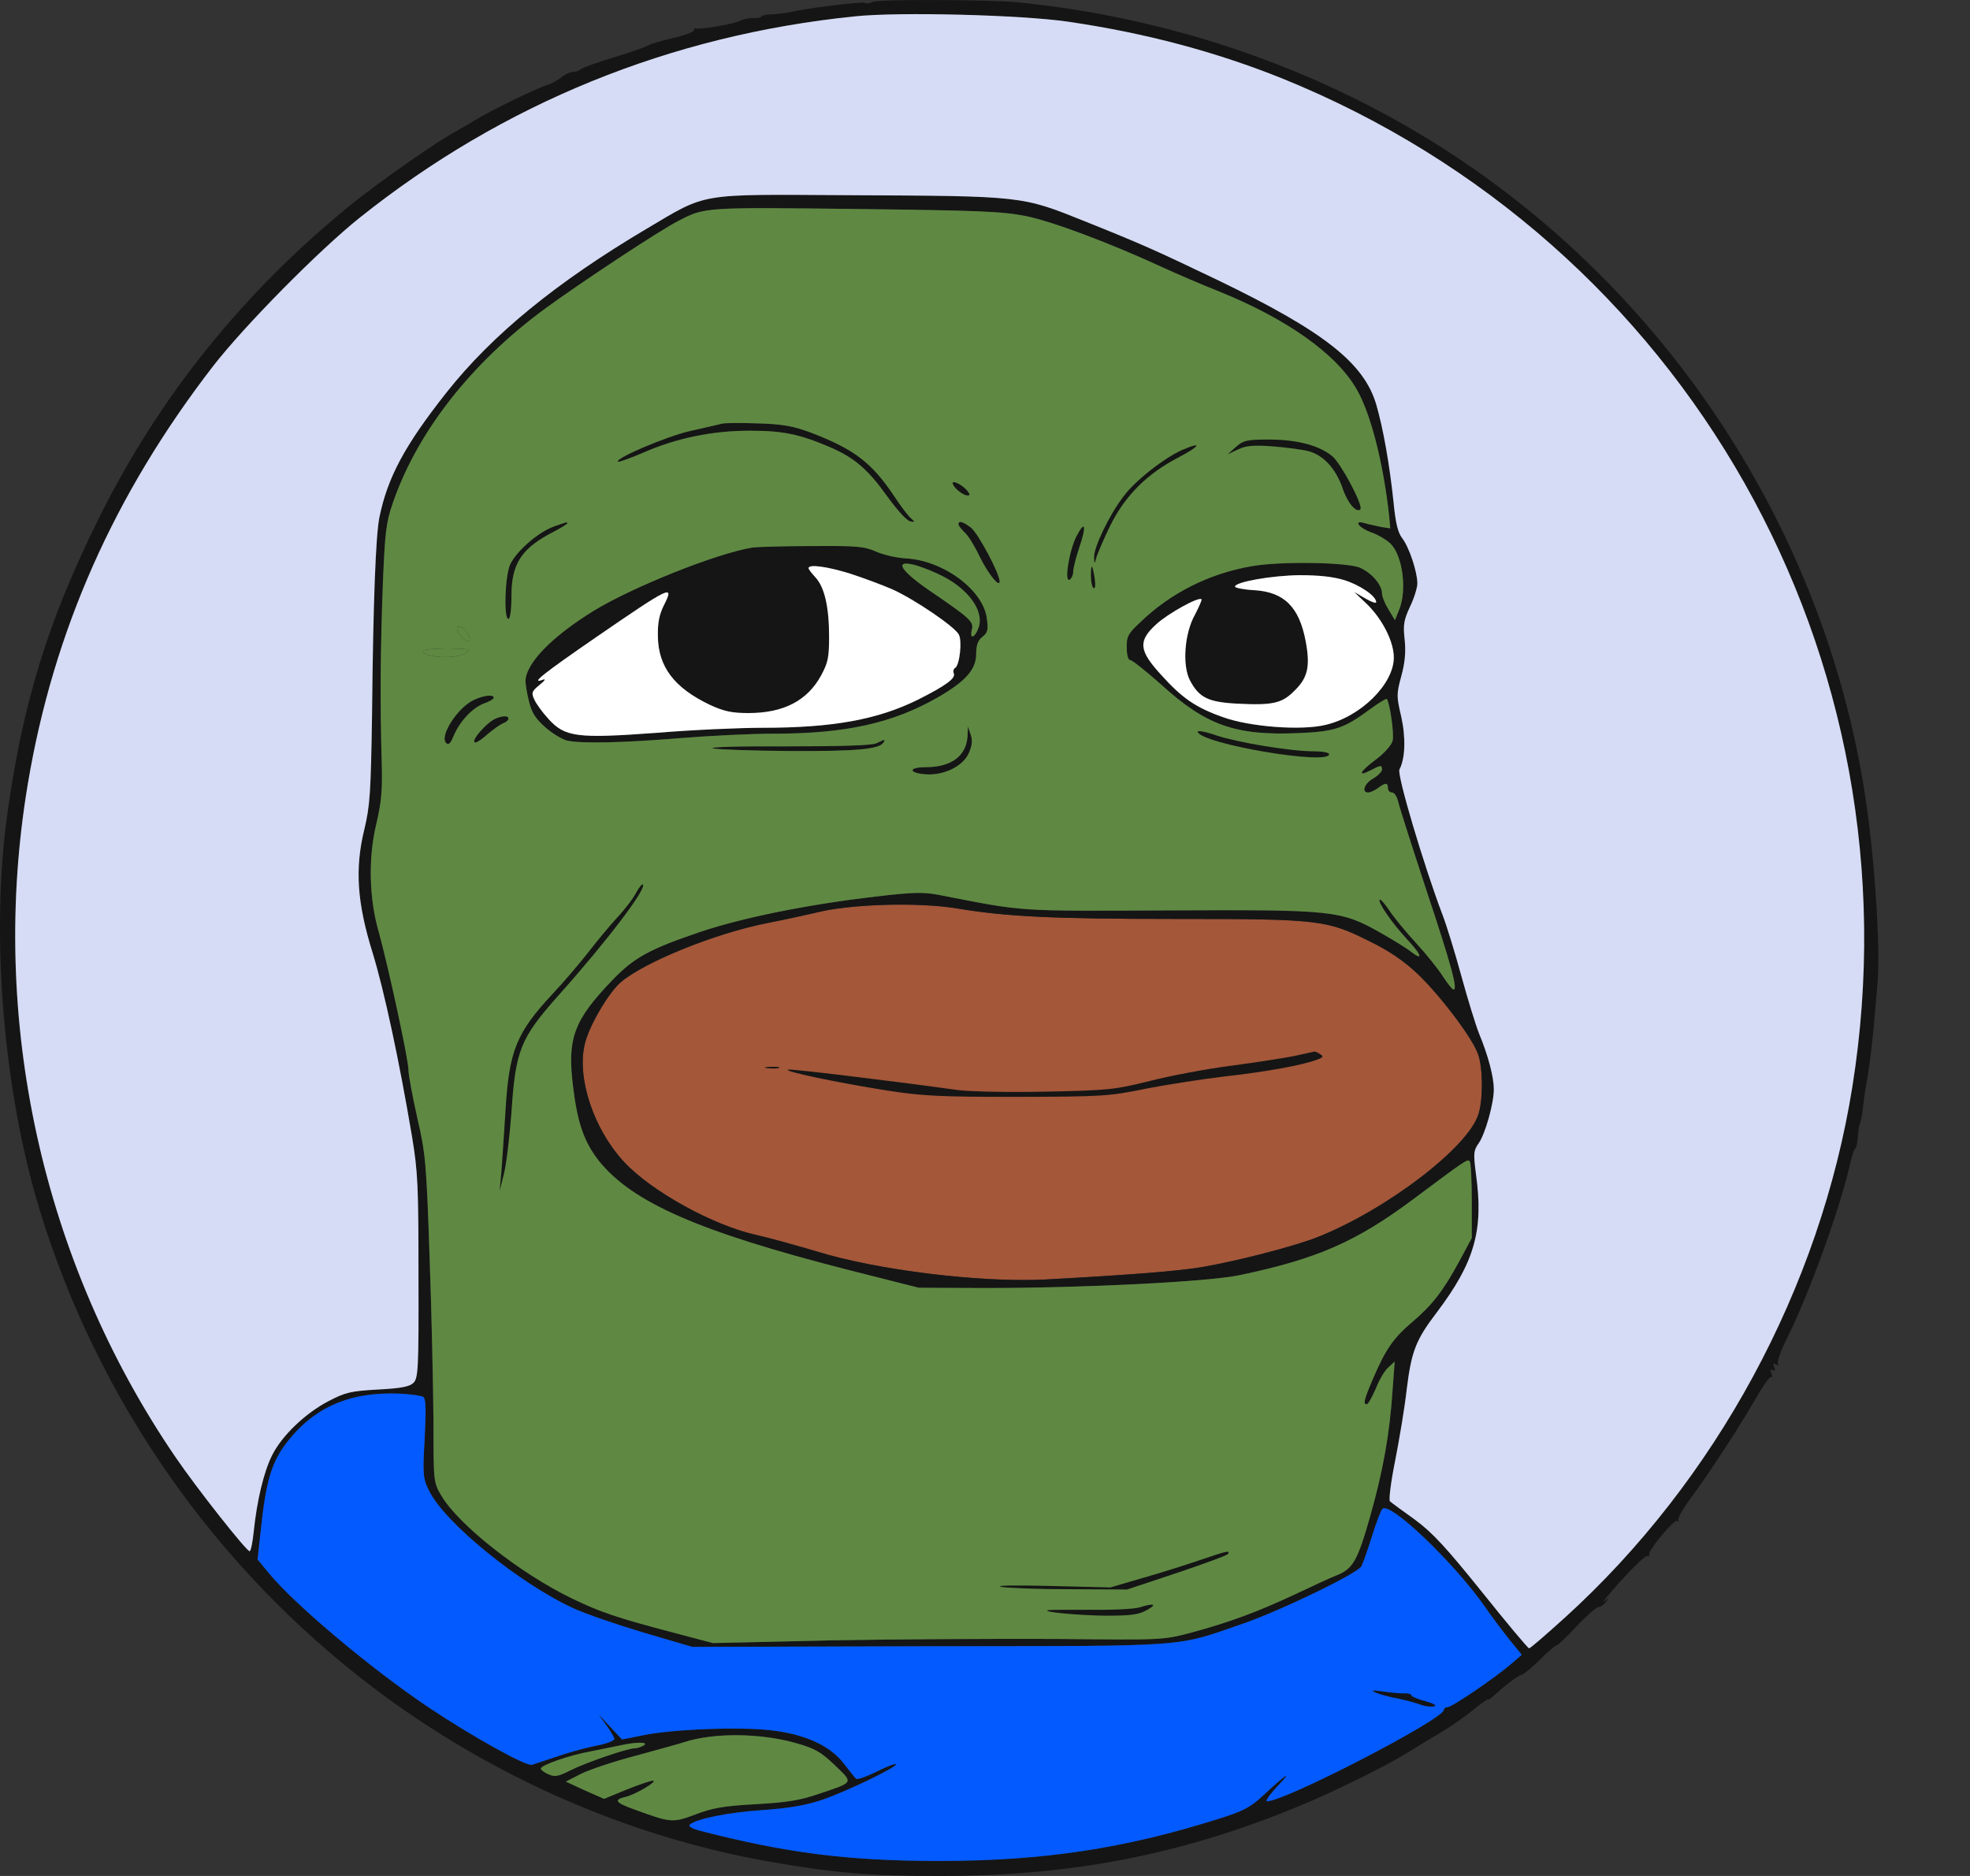 <svg width="21" height="20" viewBox="0 0 21 20" fill="none" xmlns="http://www.w3.org/2000/svg">
<rect x="0" y="0" width="21" height="20" fill="#333333" stroke="none"/>
<path d="M10.218 9.687C10.732 9.772 11.215 9.797 12.538 9.797C14.065 9.797 14.144 9.807 14.601 10.036C14.805 10.136 14.959 10.239 15.109 10.38C15.348 10.606 15.696 11.064 15.755 11.236C15.809 11.381 15.812 11.713 15.761 11.876C15.655 12.23 14.78 12.898 14.043 13.19C13.789 13.29 13.178 13.447 12.805 13.51C12.541 13.553 12.059 13.591 11.143 13.641C10.456 13.676 9.343 13.541 8.7 13.34C8.49 13.278 8.208 13.199 8.07 13.168C7.606 13.068 6.935 12.697 6.647 12.381C6.327 12.033 6.148 11.493 6.233 11.133C6.277 10.942 6.487 10.581 6.622 10.468C6.876 10.255 7.616 9.954 8.164 9.844C8.39 9.8 8.625 9.747 8.694 9.731C9.052 9.637 9.804 9.615 10.218 9.687Z" fill="#A45739"/>
<path d="M9.299 0.021C9.271 0.037 9.233 0.043 9.218 0.03C9.189 0.015 8.594 0.087 8.415 0.131C8.365 0.14 8.274 0.153 8.22 0.153C8.164 0.156 8.117 0.165 8.117 0.175C8.117 0.187 8.079 0.193 8.032 0.193C7.982 0.19 7.916 0.206 7.882 0.225C7.822 0.256 7.471 0.316 7.421 0.303C7.405 0.3 7.396 0.309 7.396 0.325C7.396 0.341 7.292 0.378 7.17 0.407C7.045 0.435 6.929 0.469 6.91 0.485C6.894 0.497 6.731 0.554 6.549 0.61C6.367 0.664 6.207 0.723 6.189 0.739C6.173 0.755 6.139 0.767 6.107 0.767C6.079 0.767 6.022 0.792 5.982 0.827C5.941 0.858 5.872 0.896 5.828 0.908C5.715 0.943 5.207 1.19 5.06 1.284C4.991 1.325 4.906 1.375 4.872 1.394C4.671 1.498 4.044 1.937 3.734 2.188C2.58 3.128 1.686 4.244 1.047 5.539C0.504 6.634 0.234 7.524 0.071 8.731C-0.098 10.004 0.04 11.638 0.419 12.886C1.037 14.921 2.294 16.72 3.997 18.006C5.242 18.943 6.703 19.583 8.195 19.846C8.891 19.969 9.274 20 10.014 20C11.419 20 12.579 19.777 13.83 19.263C14.197 19.113 14.764 18.834 14.999 18.689C15.128 18.608 15.15 18.595 15.41 18.439C15.495 18.385 15.63 18.291 15.714 18.222C15.796 18.156 15.861 18.109 15.861 18.119C15.861 18.128 15.887 18.113 15.921 18.081C16.05 17.962 16.191 17.855 16.222 17.855C16.238 17.852 16.326 17.783 16.41 17.699C16.498 17.611 16.576 17.542 16.592 17.542C16.605 17.542 16.702 17.451 16.805 17.338C16.912 17.225 17.018 17.134 17.037 17.134C17.059 17.134 17.097 17.109 17.119 17.078C17.16 17.028 17.16 17.028 17.1 17.072C17.066 17.097 17.15 16.996 17.285 16.846C17.423 16.695 17.545 16.579 17.561 16.589C17.577 16.598 17.583 16.592 17.58 16.576C17.564 16.532 17.846 16.194 17.878 16.215C17.896 16.225 17.9 16.222 17.89 16.206C17.881 16.187 17.944 16.078 18.034 15.958C18.248 15.664 18.558 15.187 18.724 14.896C18.799 14.764 18.872 14.667 18.884 14.679C18.897 14.692 18.897 14.676 18.884 14.645C18.868 14.604 18.872 14.591 18.897 14.607C18.922 14.623 18.928 14.61 18.912 14.576C18.897 14.535 18.903 14.529 18.934 14.547C18.959 14.563 18.969 14.56 18.953 14.538C18.941 14.519 18.981 14.406 19.041 14.284C19.276 13.82 19.615 12.886 19.718 12.422C19.74 12.324 19.768 12.243 19.778 12.243C19.787 12.243 19.8 12.193 19.803 12.13C19.806 12.067 19.819 11.992 19.831 11.964C19.84 11.936 19.856 11.864 19.859 11.804C19.866 11.744 19.878 11.65 19.887 11.597C19.938 11.331 19.972 11.014 20.016 10.456C20.041 10.136 19.997 9.361 19.919 8.747C19.561 5.89 17.934 3.272 15.523 1.673C14.153 0.764 12.535 0.193 10.845 0.024C10.544 -0.004 9.349 -0.01 9.299 0.021ZM11.384 0.231C12.218 0.353 12.964 0.554 13.667 0.836C17.972 2.579 20.477 7.01 19.746 11.585C19.405 13.729 18.291 15.786 16.68 17.247C16.482 17.426 16.313 17.573 16.3 17.573C16.288 17.573 16.062 17.303 15.799 16.974C15.41 16.491 15.272 16.341 15.081 16.2C14.949 16.106 14.83 16.018 14.817 16.005C14.802 15.993 14.827 15.799 14.871 15.579C14.915 15.356 14.974 15.008 14.996 14.808C15.046 14.406 15.093 14.284 15.316 13.992C15.72 13.456 15.818 13.115 15.733 12.512C15.705 12.293 15.708 12.265 15.764 12.187C15.833 12.086 15.924 11.766 15.924 11.613C15.924 11.484 15.865 11.255 15.768 11.02C15.73 10.926 15.645 10.65 15.579 10.409C15.514 10.167 15.423 9.869 15.376 9.75C15.181 9.236 14.89 8.258 14.918 8.204C14.98 8.085 14.987 7.866 14.937 7.64C14.886 7.424 14.886 7.399 14.937 7.21C14.977 7.066 14.987 6.953 14.974 6.822C14.955 6.662 14.965 6.608 15.031 6.467C15.075 6.376 15.109 6.264 15.109 6.22C15.109 6.097 15.021 5.834 14.949 5.74C14.902 5.68 14.877 5.58 14.855 5.354C14.814 4.959 14.745 4.567 14.67 4.31C14.538 3.868 14.112 3.533 12.989 2.99C12.315 2.667 12.177 2.605 11.566 2.36C10.886 2.087 10.911 2.09 9.042 2.081C7.427 2.071 7.549 2.05 6.894 2.438C5.932 3.009 5.248 3.567 4.759 4.185C4.314 4.749 4.132 5.088 4.044 5.517C4.006 5.712 3.978 6.392 3.966 7.618C3.953 8.452 3.944 8.59 3.884 8.841C3.781 9.261 3.806 9.625 3.972 10.158C4.097 10.565 4.257 11.315 4.392 12.117C4.455 12.497 4.461 12.647 4.461 13.613C4.464 14.588 4.458 14.692 4.408 14.742C4.367 14.783 4.279 14.801 4.028 14.814C3.74 14.83 3.68 14.845 3.505 14.936C3.257 15.065 3.006 15.303 2.9 15.516C2.812 15.692 2.74 15.993 2.705 16.325C2.693 16.444 2.674 16.538 2.661 16.538C2.627 16.538 2.097 15.867 1.871 15.535C0.448 13.45 -0.123 10.857 0.297 8.355C0.57 6.728 1.216 5.27 2.272 3.903C2.608 3.47 3.404 2.664 3.837 2.319C5.361 1.103 7.148 0.375 9.108 0.175C9.578 0.124 10.892 0.159 11.384 0.231ZM10.939 2.304C11.224 2.363 11.836 2.592 12.397 2.852C12.535 2.915 12.801 3.031 12.993 3.106C13.714 3.398 14.241 3.768 14.46 4.147C14.611 4.404 14.745 4.928 14.808 5.499L14.821 5.633L14.723 5.618C14.667 5.605 14.588 5.589 14.548 5.577C14.416 5.539 14.488 5.633 14.629 5.68C14.698 5.705 14.786 5.759 14.827 5.8C14.955 5.934 14.999 6.298 14.915 6.502L14.871 6.612L14.802 6.499C14.764 6.439 14.733 6.361 14.733 6.326C14.733 6.239 14.629 6.113 14.501 6.054C14.372 5.994 13.642 5.981 13.334 6.038C12.889 6.116 12.475 6.323 12.152 6.637C12.024 6.756 12.008 6.787 12.011 6.906C12.011 6.985 12.027 7.038 12.049 7.038C12.071 7.038 12.218 7.157 12.381 7.301C12.858 7.734 13.171 7.844 13.836 7.816C14.228 7.8 14.325 7.765 14.592 7.571C14.689 7.499 14.774 7.446 14.783 7.452C14.814 7.486 14.864 7.825 14.846 7.897C14.833 7.944 14.758 8.029 14.67 8.095C14.498 8.223 14.463 8.289 14.607 8.214C14.717 8.157 14.733 8.154 14.733 8.204C14.733 8.226 14.689 8.27 14.639 8.299C14.545 8.352 14.51 8.449 14.585 8.449C14.607 8.449 14.654 8.427 14.689 8.402C14.767 8.342 14.796 8.342 14.796 8.402C14.796 8.427 14.814 8.449 14.839 8.449C14.864 8.449 14.893 8.493 14.905 8.549C14.918 8.606 15.053 9.026 15.203 9.484C15.476 10.305 15.542 10.55 15.495 10.55C15.482 10.55 15.429 10.484 15.379 10.405C15.329 10.327 15.2 10.167 15.09 10.048C14.98 9.929 14.855 9.775 14.808 9.703C14.761 9.634 14.717 9.584 14.708 9.59C14.683 9.615 14.836 9.838 14.996 10.011C15.153 10.177 15.178 10.252 15.043 10.148C15.002 10.114 14.855 10.023 14.717 9.945C14.294 9.706 14.225 9.697 12.453 9.706C10.81 9.713 10.939 9.722 10.005 9.54C9.841 9.509 9.729 9.512 9.33 9.559C8.603 9.644 7.926 9.782 7.474 9.932C6.919 10.12 6.759 10.208 6.524 10.453C6.113 10.882 6.044 11.073 6.11 11.594C6.157 11.979 6.229 12.177 6.383 12.375C6.741 12.82 7.446 13.13 9.039 13.538L9.794 13.729L10.484 13.732C11.56 13.732 12.877 13.666 13.218 13.594C14.046 13.419 14.457 13.24 15.078 12.776C15.639 12.356 15.642 12.356 15.667 12.381C15.68 12.393 15.689 12.585 15.689 12.801V13.199L15.554 13.45C15.382 13.767 15.266 13.914 15.056 14.093C14.855 14.262 14.77 14.387 14.642 14.685C14.538 14.927 14.529 14.971 14.57 14.971C14.585 14.971 14.626 14.896 14.667 14.801C14.705 14.707 14.764 14.607 14.802 14.576L14.868 14.516L14.846 14.814C14.814 15.287 14.745 15.673 14.607 16.162C14.473 16.639 14.422 16.724 14.253 16.792C14.197 16.814 13.999 16.905 13.808 16.996C13.406 17.184 13.112 17.294 12.695 17.407C12.397 17.485 12.391 17.485 11.252 17.473C10.622 17.47 9.544 17.476 8.854 17.488L7.6 17.517L7.161 17.401C6.587 17.25 6.399 17.188 6.095 17.04C5.549 16.777 4.887 16.256 4.706 15.946C4.621 15.802 4.621 15.802 4.621 15.159C4.618 14.805 4.602 14.021 4.58 13.419C4.546 12.381 4.536 12.299 4.449 11.917C4.398 11.691 4.354 11.462 4.354 11.406C4.354 11.293 4.138 10.299 4.038 9.938C3.934 9.581 3.925 9.148 4.01 8.794C4.066 8.552 4.079 8.427 4.069 8.12C4.05 7.474 4.057 6.891 4.082 6.232C4.104 5.68 4.116 5.568 4.185 5.37C4.442 4.614 5.016 3.878 5.797 3.301C6.164 3.031 7.038 2.451 7.239 2.351C7.512 2.209 7.518 2.209 9.12 2.228C10.444 2.244 10.679 2.253 10.939 2.304ZM14.331 6.185C14.501 6.239 14.67 6.355 14.67 6.42C14.67 6.436 14.617 6.417 14.554 6.38L14.435 6.311L14.567 6.436C14.736 6.599 14.858 6.841 14.858 7.01C14.858 7.292 14.507 7.64 14.131 7.728C13.874 7.791 13.325 7.75 13.037 7.646C12.745 7.543 12.601 7.443 12.375 7.192C12.14 6.935 12.13 6.834 12.325 6.656C12.447 6.543 12.779 6.358 12.808 6.389C12.814 6.395 12.783 6.467 12.739 6.552C12.626 6.75 12.601 7.094 12.685 7.254C12.783 7.439 12.88 7.486 13.193 7.502C13.569 7.521 13.667 7.499 13.802 7.361C13.943 7.223 13.968 7.101 13.918 6.834C13.849 6.471 13.689 6.311 13.369 6.292C13.256 6.286 13.165 6.267 13.165 6.254C13.165 6.204 13.56 6.135 13.855 6.132C14.059 6.132 14.209 6.148 14.331 6.185ZM10.218 9.688C10.732 9.772 11.215 9.797 12.538 9.797C14.065 9.797 14.143 9.807 14.601 10.036C14.805 10.136 14.959 10.239 15.109 10.38C15.347 10.606 15.695 11.064 15.755 11.236C15.808 11.381 15.811 11.713 15.761 11.876C15.655 12.23 14.78 12.898 14.043 13.19C13.789 13.29 13.178 13.447 12.805 13.51C12.541 13.553 12.058 13.591 11.143 13.641C10.456 13.676 9.343 13.541 8.7 13.34C8.49 13.278 8.208 13.199 8.07 13.168C7.606 13.068 6.935 12.697 6.646 12.381C6.327 12.033 6.148 11.493 6.233 11.133C6.276 10.942 6.487 10.581 6.621 10.468C6.875 10.255 7.615 9.954 8.164 9.844C8.39 9.8 8.625 9.747 8.694 9.731C9.051 9.637 9.804 9.615 10.218 9.688ZM4.511 14.892C4.539 14.911 4.543 15.015 4.527 15.335C4.505 15.723 4.508 15.761 4.574 15.893C4.737 16.231 5.533 16.88 6.113 17.147C6.242 17.206 6.581 17.322 6.866 17.407L7.38 17.558L9.904 17.551C12.732 17.548 12.513 17.564 13.25 17.31C13.651 17.172 14.473 16.774 14.513 16.698C14.529 16.664 14.582 16.52 14.626 16.375C14.67 16.234 14.72 16.103 14.736 16.087C14.814 16.002 15.507 16.667 15.83 17.131C15.896 17.228 16.012 17.382 16.087 17.476L16.222 17.642L16.112 17.736C15.931 17.893 15.476 18.2 15.432 18.2C15.41 18.2 15.391 18.213 15.391 18.229C15.391 18.329 13.698 19.204 13.507 19.204C13.485 19.204 13.535 19.131 13.62 19.041C13.792 18.859 13.707 18.915 13.463 19.144C13.331 19.266 13.256 19.307 13.008 19.386C11.992 19.708 11.121 19.84 10.014 19.84C9.036 19.84 8.377 19.755 7.446 19.514C7.38 19.495 7.336 19.47 7.352 19.454C7.418 19.392 7.756 19.323 8.123 19.298C8.405 19.279 8.587 19.247 8.757 19.191C9.017 19.103 9.575 18.834 9.55 18.808C9.54 18.799 9.446 18.837 9.34 18.89C9.233 18.943 9.133 18.978 9.123 18.962C9.111 18.95 9.054 18.878 8.998 18.805C8.854 18.614 8.584 18.489 8.227 18.448C7.891 18.407 7.161 18.435 6.85 18.501L6.631 18.545L6.493 18.398C6.361 18.254 6.358 18.25 6.452 18.376C6.505 18.448 6.549 18.523 6.549 18.539C6.549 18.558 6.468 18.589 6.371 18.608C6.27 18.627 6.082 18.677 5.954 18.721C5.825 18.765 5.696 18.805 5.671 18.815C5.612 18.834 5.044 18.52 4.574 18.206C3.981 17.811 3.138 17.106 2.862 16.767L2.746 16.626L2.784 16.275C2.837 15.786 2.896 15.585 3.059 15.375C3.354 14.999 3.73 14.836 4.264 14.858C4.38 14.864 4.489 14.88 4.511 14.892ZM8.493 18.586C8.691 18.642 8.753 18.68 8.901 18.821C9.098 19.012 9.108 18.997 8.728 19.125C8.528 19.194 8.39 19.216 8.054 19.235C7.709 19.254 7.59 19.276 7.412 19.345C7.17 19.436 7.151 19.433 6.762 19.291C6.562 19.219 6.537 19.188 6.668 19.157C6.772 19.135 7.023 18.984 6.96 18.984C6.935 18.984 6.806 19.028 6.675 19.081L6.44 19.178L6.236 19.088L6.032 18.994L6.198 18.909C6.289 18.865 6.549 18.777 6.778 18.718C7.004 18.655 7.239 18.592 7.295 18.573C7.612 18.47 8.117 18.476 8.493 18.586ZM6.863 18.608C6.838 18.623 6.794 18.639 6.766 18.639C6.687 18.639 6.239 18.793 6.073 18.878C5.947 18.94 5.913 18.947 5.844 18.915C5.8 18.896 5.765 18.868 5.765 18.856C5.765 18.818 6.076 18.711 6.302 18.671L6.302 18.671C6.411 18.649 6.552 18.62 6.612 18.608C6.778 18.57 6.922 18.57 6.863 18.608Z" fill="#151515"/>
<path d="M7.694 4.517C7.659 4.527 7.506 4.561 7.352 4.596C7.107 4.652 6.552 4.887 6.587 4.922C6.593 4.931 6.712 4.887 6.853 4.828C7.208 4.671 7.593 4.592 7.992 4.592C8.343 4.592 8.515 4.627 8.835 4.762C9.108 4.878 9.252 5.003 9.462 5.298C9.562 5.436 9.669 5.555 9.704 5.558C9.757 5.568 9.757 5.568 9.713 5.527C9.685 5.505 9.603 5.398 9.531 5.288C9.293 4.934 9.111 4.793 8.659 4.617C8.456 4.542 8.358 4.523 8.086 4.514C7.904 4.508 7.728 4.508 7.694 4.517Z" fill="#151515"/>
<path d="M10.155 5.151C10.155 5.191 10.262 5.282 10.312 5.282C10.343 5.282 10.343 5.273 10.312 5.232C10.258 5.169 10.155 5.116 10.155 5.151Z" fill="#151515"/>
<path d="M5.9 5.615C5.737 5.674 5.508 5.872 5.439 6.016C5.383 6.135 5.367 6.599 5.42 6.599C5.439 6.599 5.452 6.499 5.452 6.358C5.452 6.006 5.558 5.843 5.916 5.662C5.988 5.624 6.048 5.586 6.048 5.58C6.048 5.571 6.044 5.564 6.041 5.568C6.035 5.568 5.979 5.587 5.912 5.61C5.908 5.612 5.904 5.613 5.9 5.615Z" fill="#151515"/>
<path d="M10.218 5.589C10.218 5.605 10.249 5.643 10.284 5.677C10.321 5.709 10.39 5.821 10.44 5.928C10.528 6.11 10.657 6.273 10.657 6.198C10.657 6.116 10.428 5.687 10.353 5.627C10.268 5.561 10.218 5.546 10.218 5.589Z" fill="#151515"/>
<path d="M8.023 5.837C7.637 5.9 6.753 6.254 6.33 6.511C5.888 6.784 5.615 7.063 5.602 7.251C5.599 7.279 5.615 7.38 5.637 7.471C5.668 7.599 5.706 7.659 5.816 7.756C5.891 7.822 5.997 7.885 6.051 7.897C6.211 7.929 6.65 7.919 7.255 7.869C7.565 7.844 8.01 7.822 8.242 7.822C9.014 7.822 9.512 7.712 9.995 7.436C10.293 7.264 10.406 7.138 10.406 6.972C10.406 6.878 10.425 6.828 10.472 6.79C10.531 6.743 10.538 6.715 10.519 6.583C10.472 6.282 10.048 5.972 9.653 5.953C9.559 5.947 9.418 5.916 9.34 5.881C9.214 5.825 9.139 5.818 8.65 5.821C8.349 5.821 8.067 5.831 8.023 5.837ZM9.995 6.116C10.309 6.257 10.497 6.505 10.434 6.69C10.393 6.803 10.334 6.822 10.362 6.712C10.381 6.627 10.349 6.596 9.904 6.292C9.613 6.091 9.537 5.978 9.719 6.016C9.776 6.025 9.901 6.072 9.995 6.116ZM9.064 6.116C9.208 6.163 9.412 6.239 9.519 6.286C9.757 6.395 10.177 6.681 10.221 6.765C10.258 6.834 10.23 7.088 10.183 7.12C10.164 7.129 10.158 7.157 10.168 7.182C10.186 7.232 10.086 7.308 9.788 7.458C9.359 7.671 8.882 7.759 8.133 7.759C7.891 7.759 7.38 7.781 6.998 7.812C6.151 7.875 6.022 7.86 5.844 7.662C5.781 7.593 5.715 7.502 5.696 7.458C5.662 7.386 5.668 7.37 5.753 7.301C5.812 7.254 5.822 7.232 5.784 7.248C5.649 7.295 5.79 7.182 6.355 6.793C7.148 6.248 7.192 6.226 7.079 6.449C7.029 6.549 7.01 6.637 7.013 6.781C7.016 7.107 7.186 7.333 7.568 7.515C7.719 7.584 7.8 7.602 7.979 7.602C8.352 7.602 8.606 7.471 8.753 7.201C8.826 7.066 8.838 7.01 8.838 6.79C8.838 6.474 8.791 6.264 8.694 6.157C8.653 6.113 8.619 6.069 8.619 6.057C8.619 6.013 8.813 6.038 9.064 6.116Z" fill="#151515"/>
<path d="M4.875 6.69C4.862 6.706 4.884 6.753 4.925 6.793C4.972 6.841 4.997 6.85 5.007 6.822C5.025 6.768 4.903 6.643 4.875 6.69Z" fill="#151515"/>
<path d="M4.511 6.941C4.511 7.013 4.875 7.032 4.969 6.96C5.022 6.919 5.003 6.916 4.771 6.913C4.627 6.913 4.511 6.925 4.511 6.941Z" fill="#151515"/>
<path d="M5.06 7.458C4.884 7.533 4.681 7.847 4.756 7.922C4.781 7.947 4.803 7.925 4.834 7.85C4.9 7.69 5.035 7.549 5.154 7.502C5.214 7.483 5.264 7.452 5.264 7.439C5.264 7.402 5.167 7.411 5.06 7.458Z" fill="#151515"/>
<path d="M5.295 7.656C5.192 7.693 5 7.916 5.069 7.916C5.085 7.916 5.148 7.875 5.204 7.822C5.264 7.772 5.336 7.722 5.367 7.709C5.395 7.7 5.42 7.678 5.42 7.662C5.42 7.631 5.37 7.628 5.295 7.656Z" fill="#151515"/>
<path d="M10.315 7.831C10.309 8.054 10.149 8.179 9.867 8.179C9.682 8.179 9.682 8.242 9.867 8.255C10.064 8.27 10.271 8.167 10.331 8.023C10.365 7.941 10.368 7.888 10.346 7.828L10.318 7.744L10.315 7.831Z" fill="#151515"/>
<path d="M9.34 7.925C9.287 7.947 8.973 7.957 8.383 7.957C7.901 7.954 7.549 7.963 7.6 7.979C7.653 7.991 8.026 8.004 8.431 8.007C9.13 8.01 9.374 7.988 9.418 7.916C9.44 7.878 9.44 7.878 9.34 7.925Z" fill="#151515"/>
<path d="M9.064 6.116C9.208 6.163 9.412 6.239 9.519 6.286C9.757 6.395 10.177 6.681 10.221 6.765C10.258 6.834 10.23 7.088 10.183 7.12C10.164 7.129 10.158 7.157 10.168 7.182C10.186 7.232 10.086 7.308 9.788 7.458C9.359 7.671 8.882 7.759 8.133 7.759C7.891 7.759 7.38 7.781 6.998 7.813C6.151 7.875 6.022 7.86 5.844 7.662C5.781 7.593 5.715 7.502 5.696 7.458C5.662 7.386 5.668 7.37 5.753 7.301C5.812 7.254 5.822 7.232 5.784 7.248C5.649 7.295 5.79 7.182 6.355 6.793C7.148 6.248 7.192 6.226 7.079 6.449C7.029 6.549 7.01 6.637 7.013 6.781C7.016 7.107 7.186 7.333 7.568 7.515C7.719 7.584 7.8 7.602 7.979 7.602C8.352 7.602 8.606 7.471 8.753 7.201C8.826 7.066 8.838 7.01 8.838 6.79C8.838 6.474 8.791 6.264 8.694 6.157C8.653 6.113 8.619 6.069 8.619 6.057C8.619 6.013 8.813 6.038 9.064 6.116Z" fill="white"/>
<path d="M14.331 6.185C14.501 6.239 14.67 6.355 14.67 6.42C14.67 6.436 14.617 6.417 14.554 6.38L14.435 6.311L14.567 6.436C14.736 6.599 14.858 6.841 14.858 7.01C14.858 7.292 14.507 7.64 14.131 7.728C13.874 7.791 13.325 7.75 13.037 7.646C12.745 7.543 12.601 7.443 12.375 7.192C12.14 6.935 12.13 6.834 12.325 6.656C12.447 6.543 12.779 6.358 12.808 6.389C12.814 6.395 12.783 6.467 12.739 6.552C12.626 6.75 12.601 7.095 12.685 7.254C12.783 7.439 12.88 7.486 13.193 7.502C13.569 7.521 13.667 7.499 13.802 7.361C13.943 7.223 13.968 7.101 13.918 6.834C13.849 6.471 13.689 6.311 13.369 6.292C13.256 6.286 13.165 6.267 13.165 6.254C13.165 6.204 13.56 6.135 13.855 6.132C14.059 6.132 14.209 6.148 14.331 6.185Z" fill="white"/>
<path d="M4.875 6.69C4.862 6.706 4.884 6.753 4.925 6.794C4.972 6.841 4.997 6.85 5.006 6.822C5.025 6.768 4.903 6.643 4.875 6.69Z" fill="#5F8942"/>
<path d="M4.511 6.941C4.511 7.013 4.875 7.032 4.969 6.96C5.022 6.919 5.003 6.916 4.771 6.913C4.627 6.913 4.511 6.925 4.511 6.941Z" fill="#5F8942"/>
<path d="M8.493 18.586C8.691 18.642 8.753 18.68 8.901 18.821C9.098 19.012 9.108 18.997 8.728 19.125C8.527 19.194 8.39 19.216 8.054 19.235C7.709 19.254 7.59 19.276 7.411 19.345C7.17 19.436 7.151 19.433 6.762 19.291C6.562 19.219 6.536 19.188 6.668 19.157C6.772 19.135 7.022 18.984 6.96 18.984C6.935 18.984 6.806 19.028 6.674 19.081L6.439 19.178L6.235 19.088L6.032 18.994L6.198 18.909C6.289 18.865 6.549 18.777 6.778 18.718C7.004 18.655 7.239 18.592 7.295 18.573C7.612 18.47 8.117 18.476 8.493 18.586Z" fill="#5F8942"/>
<path d="M6.863 18.608C6.837 18.624 6.794 18.639 6.765 18.639C6.687 18.639 6.239 18.793 6.072 18.878C5.947 18.94 5.913 18.947 5.844 18.915C5.8 18.896 5.765 18.868 5.765 18.856C5.765 18.818 6.076 18.711 6.301 18.671L6.301 18.671C6.411 18.649 6.552 18.62 6.612 18.608C6.778 18.57 6.922 18.57 6.863 18.608Z" fill="#5F8942"/>
<path fill-rule="evenodd" clip-rule="evenodd" d="M10.939 2.304C11.224 2.363 11.835 2.592 12.397 2.852C12.535 2.915 12.801 3.031 12.992 3.106C13.713 3.398 14.24 3.768 14.46 4.147C14.61 4.404 14.745 4.928 14.808 5.499L14.82 5.633L14.723 5.618C14.667 5.605 14.588 5.59 14.547 5.577C14.416 5.539 14.488 5.633 14.629 5.68C14.698 5.706 14.786 5.759 14.827 5.8C14.955 5.934 14.999 6.298 14.914 6.502L14.87 6.612L14.802 6.499C14.764 6.439 14.732 6.361 14.732 6.326C14.732 6.239 14.629 6.113 14.501 6.054C14.372 5.994 13.641 5.981 13.334 6.038C12.889 6.116 12.475 6.323 12.152 6.637C12.024 6.756 12.008 6.787 12.011 6.906C12.011 6.985 12.027 7.038 12.049 7.038C12.07 7.038 12.218 7.157 12.381 7.301C12.857 7.734 13.171 7.844 13.836 7.816C14.228 7.8 14.325 7.766 14.591 7.571C14.689 7.499 14.773 7.446 14.783 7.452C14.814 7.486 14.864 7.825 14.845 7.897C14.833 7.944 14.758 8.029 14.67 8.095C14.497 8.223 14.463 8.289 14.607 8.214C14.717 8.157 14.732 8.154 14.732 8.204C14.732 8.226 14.689 8.27 14.639 8.299C14.544 8.352 14.51 8.449 14.585 8.449C14.607 8.449 14.654 8.427 14.689 8.402C14.767 8.342 14.795 8.342 14.795 8.402C14.795 8.427 14.814 8.449 14.839 8.449C14.864 8.449 14.892 8.493 14.905 8.549C14.918 8.606 15.052 9.026 15.203 9.484C15.476 10.305 15.541 10.55 15.494 10.55C15.482 10.55 15.429 10.484 15.378 10.405C15.328 10.327 15.2 10.167 15.09 10.048C14.98 9.929 14.855 9.775 14.808 9.703C14.761 9.634 14.717 9.584 14.707 9.59C14.682 9.615 14.836 9.838 14.996 10.011C15.153 10.177 15.178 10.252 15.043 10.148C15.002 10.114 14.855 10.023 14.717 9.945C14.294 9.706 14.225 9.697 12.453 9.706C10.81 9.713 10.939 9.722 10.004 9.54C9.841 9.509 9.728 9.512 9.33 9.559C8.603 9.644 7.925 9.782 7.474 9.932C6.919 10.12 6.759 10.208 6.524 10.453C6.113 10.882 6.044 11.073 6.11 11.594C6.157 11.979 6.229 12.177 6.383 12.375C6.74 12.82 7.446 13.13 9.039 13.538L9.794 13.729L10.484 13.732C11.559 13.732 12.876 13.666 13.218 13.594C14.046 13.419 14.457 13.24 15.077 12.776C15.639 12.356 15.642 12.356 15.667 12.381C15.679 12.393 15.689 12.585 15.689 12.801V13.199L15.554 13.45C15.382 13.767 15.266 13.914 15.056 14.093C14.855 14.262 14.77 14.388 14.642 14.685C14.538 14.927 14.529 14.971 14.569 14.971C14.585 14.971 14.626 14.896 14.667 14.802C14.704 14.707 14.764 14.607 14.802 14.576L14.867 14.516L14.845 14.814C14.814 15.287 14.745 15.673 14.607 16.162C14.472 16.639 14.422 16.724 14.253 16.793C14.196 16.814 13.999 16.905 13.808 16.996C13.406 17.184 13.111 17.294 12.694 17.407C12.397 17.485 12.39 17.485 11.252 17.473C10.622 17.47 9.543 17.476 8.854 17.488L7.599 17.517L7.16 17.401C6.587 17.25 6.399 17.188 6.094 17.04C5.549 16.777 4.887 16.256 4.705 15.946C4.621 15.802 4.621 15.802 4.621 15.159C4.618 14.805 4.602 14.021 4.58 13.419C4.545 12.381 4.536 12.299 4.448 11.917C4.398 11.691 4.354 11.462 4.354 11.406C4.354 11.293 4.138 10.299 4.038 9.938C3.934 9.581 3.925 9.148 4.009 8.794C4.066 8.553 4.078 8.427 4.069 8.12C4.05 7.474 4.056 6.891 4.081 6.232C4.103 5.68 4.116 5.568 4.185 5.37C4.442 4.614 5.016 3.878 5.796 3.301C6.163 3.031 7.038 2.451 7.239 2.351C7.512 2.209 7.518 2.209 9.12 2.228C10.443 2.244 10.678 2.253 10.939 2.304ZM7.352 4.596C7.505 4.561 7.659 4.527 7.693 4.517C7.728 4.508 7.904 4.508 8.085 4.514C8.358 4.523 8.455 4.542 8.659 4.618C9.111 4.793 9.293 4.934 9.531 5.288C9.603 5.398 9.684 5.505 9.713 5.527C9.757 5.568 9.757 5.568 9.703 5.558C9.669 5.555 9.562 5.436 9.462 5.298C9.252 5.003 9.108 4.878 8.835 4.762C8.515 4.627 8.342 4.592 7.991 4.592C7.593 4.592 7.207 4.671 6.853 4.828C6.712 4.887 6.593 4.931 6.587 4.922C6.552 4.887 7.107 4.652 7.352 4.596ZM10.312 5.282C10.261 5.282 10.155 5.191 10.155 5.151C10.155 5.116 10.258 5.169 10.312 5.232C10.343 5.273 10.343 5.282 10.312 5.282ZM5.439 6.016C5.508 5.872 5.737 5.674 5.9 5.615L5.912 5.61C5.979 5.587 6.035 5.568 6.041 5.568C6.044 5.564 6.047 5.571 6.047 5.58C6.047 5.586 5.988 5.624 5.916 5.662C5.558 5.843 5.452 6.007 5.452 6.358C5.452 6.499 5.439 6.599 5.42 6.599C5.367 6.599 5.383 6.135 5.439 6.016ZM10.283 5.677C10.249 5.643 10.217 5.605 10.217 5.59C10.217 5.546 10.268 5.561 10.352 5.627C10.428 5.687 10.656 6.116 10.656 6.198C10.656 6.273 10.528 6.11 10.44 5.928C10.39 5.822 10.321 5.709 10.283 5.677ZM6.33 6.511C6.753 6.254 7.637 5.9 8.023 5.837C8.067 5.831 8.349 5.822 8.65 5.822C9.139 5.818 9.214 5.825 9.34 5.881C9.418 5.916 9.559 5.947 9.653 5.953C10.048 5.972 10.472 6.282 10.518 6.583C10.537 6.715 10.531 6.743 10.472 6.79C10.424 6.828 10.406 6.878 10.406 6.972C10.406 7.138 10.293 7.264 9.995 7.436C9.512 7.712 9.013 7.822 8.242 7.822C8.01 7.822 7.565 7.844 7.254 7.869C6.649 7.919 6.21 7.929 6.05 7.897C5.997 7.885 5.891 7.822 5.815 7.756C5.706 7.659 5.668 7.599 5.637 7.471C5.615 7.38 5.599 7.279 5.602 7.251C5.615 7.063 5.887 6.784 6.33 6.511ZM4.925 6.794C4.884 6.753 4.862 6.706 4.875 6.69C4.903 6.643 5.025 6.768 5.006 6.822C4.997 6.85 4.972 6.841 4.925 6.794ZM4.969 6.96C4.875 7.032 4.511 7.013 4.511 6.941C4.511 6.925 4.627 6.913 4.771 6.913C5.003 6.916 5.022 6.919 4.969 6.96ZM4.756 7.922C4.68 7.847 4.884 7.533 5.06 7.458C5.166 7.411 5.263 7.402 5.263 7.439C5.263 7.452 5.213 7.483 5.154 7.502C5.035 7.549 4.9 7.69 4.834 7.85C4.803 7.925 4.781 7.947 4.756 7.922ZM5.069 7.916C5 7.916 5.191 7.693 5.295 7.656C5.37 7.628 5.42 7.631 5.42 7.662C5.42 7.678 5.395 7.7 5.367 7.709C5.336 7.722 5.263 7.772 5.204 7.822C5.147 7.875 5.085 7.916 5.069 7.916ZM9.866 8.179C10.149 8.179 10.308 8.054 10.315 7.831L10.318 7.744L10.346 7.828C10.368 7.888 10.365 7.941 10.33 8.023C10.271 8.167 10.064 8.27 9.866 8.255C9.681 8.242 9.681 8.179 9.866 8.179ZM8.383 7.957C8.973 7.957 9.286 7.947 9.34 7.925C9.44 7.878 9.44 7.878 9.418 7.916C9.374 7.988 9.129 8.01 8.43 8.007C8.026 8.004 7.653 7.991 7.599 7.979C7.549 7.963 7.9 7.954 8.383 7.957Z" fill="#5F8942"/>
<path d="M4.511 14.892C4.54 14.911 4.543 15.015 4.527 15.334C4.505 15.723 4.508 15.761 4.574 15.893C4.737 16.231 5.534 16.88 6.114 17.147C6.242 17.206 6.581 17.322 6.866 17.407L7.38 17.558L9.904 17.551C12.732 17.548 12.513 17.564 13.25 17.31C13.651 17.172 14.473 16.774 14.513 16.698C14.529 16.664 14.582 16.52 14.626 16.375C14.67 16.234 14.72 16.103 14.736 16.087C14.814 16.002 15.507 16.667 15.83 17.131C15.896 17.228 16.012 17.382 16.087 17.476L16.222 17.642L16.113 17.736C15.931 17.893 15.476 18.2 15.432 18.2C15.41 18.2 15.391 18.213 15.391 18.229C15.391 18.329 13.698 19.204 13.507 19.204C13.485 19.204 13.535 19.131 13.62 19.041C13.792 18.859 13.708 18.915 13.463 19.144C13.331 19.266 13.256 19.307 13.008 19.385C11.992 19.708 11.121 19.84 10.014 19.84C9.036 19.84 8.377 19.755 7.446 19.514C7.38 19.495 7.336 19.47 7.352 19.454C7.418 19.392 7.757 19.323 8.123 19.298C8.406 19.279 8.587 19.247 8.757 19.191C9.017 19.103 9.575 18.834 9.55 18.808C9.541 18.799 9.447 18.837 9.34 18.89C9.233 18.943 9.133 18.978 9.124 18.962C9.111 18.95 9.055 18.878 8.998 18.805C8.854 18.614 8.584 18.489 8.227 18.448C7.891 18.407 7.161 18.435 6.85 18.501L6.631 18.545L6.493 18.398C6.361 18.254 6.358 18.25 6.452 18.376C6.505 18.448 6.549 18.523 6.549 18.539C6.549 18.558 6.468 18.589 6.371 18.608C6.27 18.627 6.082 18.677 5.954 18.721C5.825 18.765 5.697 18.805 5.671 18.815C5.612 18.834 5.044 18.52 4.574 18.206C3.981 17.811 3.138 17.106 2.862 16.767L2.746 16.626L2.784 16.275C2.837 15.786 2.897 15.585 3.06 15.375C3.354 14.999 3.731 14.836 4.264 14.858C4.38 14.864 4.489 14.88 4.511 14.892Z" fill="#035AFF"/>
<path d="M11.384 0.231C12.218 0.353 12.964 0.554 13.667 0.836C17.972 2.579 20.477 7.01 19.746 11.585C19.404 13.729 18.291 15.786 16.68 17.247C16.482 17.426 16.313 17.573 16.3 17.573C16.288 17.573 16.062 17.303 15.799 16.974C15.41 16.491 15.272 16.341 15.081 16.2C14.949 16.106 14.83 16.018 14.817 16.006C14.802 15.993 14.827 15.799 14.871 15.579C14.915 15.356 14.974 15.008 14.996 14.808C15.046 14.406 15.093 14.284 15.316 13.992C15.72 13.456 15.818 13.115 15.733 12.513C15.705 12.293 15.708 12.265 15.764 12.187C15.833 12.086 15.924 11.766 15.924 11.613C15.924 11.484 15.865 11.255 15.767 11.02C15.73 10.926 15.645 10.65 15.579 10.409C15.513 10.167 15.422 9.869 15.376 9.75C15.181 9.236 14.889 8.258 14.918 8.204C14.98 8.085 14.987 7.866 14.937 7.64C14.886 7.424 14.886 7.399 14.937 7.211C14.977 7.066 14.987 6.953 14.974 6.822C14.955 6.662 14.965 6.609 15.031 6.467C15.075 6.376 15.109 6.264 15.109 6.22C15.109 6.097 15.021 5.834 14.949 5.74C14.902 5.68 14.877 5.58 14.855 5.354C14.814 4.959 14.745 4.567 14.67 4.31C14.538 3.868 14.112 3.533 12.989 2.99C12.315 2.667 12.177 2.605 11.566 2.36C10.886 2.087 10.911 2.09 9.042 2.081C7.427 2.072 7.549 2.05 6.894 2.438C5.931 3.009 5.248 3.567 4.759 4.185C4.314 4.749 4.132 5.088 4.044 5.517C4.006 5.712 3.978 6.392 3.966 7.618C3.953 8.452 3.944 8.59 3.884 8.841C3.781 9.261 3.806 9.625 3.972 10.158C4.097 10.566 4.257 11.315 4.392 12.117C4.455 12.497 4.461 12.647 4.461 13.613C4.464 14.588 4.458 14.692 4.408 14.742C4.367 14.783 4.279 14.801 4.028 14.814C3.74 14.83 3.68 14.845 3.505 14.936C3.257 15.065 3.006 15.303 2.9 15.516C2.812 15.692 2.74 15.993 2.705 16.325C2.693 16.444 2.674 16.538 2.661 16.538C2.627 16.538 2.097 15.867 1.871 15.535C0.448 13.45 -0.123 10.857 0.297 8.355C0.57 6.728 1.216 5.27 2.272 3.903C2.608 3.47 3.404 2.664 3.837 2.319C5.361 1.103 7.148 0.375 9.108 0.175C9.578 0.124 10.892 0.159 11.384 0.231Z" fill="#D6DCF5"/>
<path d="M13.175 4.765L13.087 4.843L13.194 4.793C13.278 4.752 13.353 4.743 13.57 4.759C13.717 4.771 13.89 4.793 13.955 4.812C14.112 4.856 14.241 5 14.313 5.207C14.363 5.361 14.46 5.473 14.501 5.43C14.536 5.395 14.297 4.944 14.203 4.865C14.065 4.749 13.827 4.686 13.523 4.686C13.291 4.686 13.253 4.696 13.175 4.765Z" fill="#151515"/>
<path d="M12.604 4.796C12.412 4.881 12.099 5.125 11.977 5.292C11.823 5.492 11.66 5.834 11.663 5.941C11.666 6.019 11.666 6.019 11.691 5.931C11.707 5.884 11.77 5.737 11.836 5.602C11.992 5.288 12.221 5.056 12.554 4.881C12.795 4.755 12.826 4.702 12.604 4.796Z" fill="#151515"/>
<path d="M11.475 5.718C11.396 5.872 11.343 6.217 11.402 6.179C11.424 6.166 11.44 6.129 11.44 6.094C11.44 6.06 11.468 5.947 11.503 5.843C11.584 5.605 11.569 5.536 11.475 5.718Z" fill="#151515"/>
<path d="M11.629 6.138C11.629 6.201 11.641 6.257 11.657 6.27C11.676 6.279 11.679 6.238 11.67 6.17C11.645 6.013 11.629 5.997 11.629 6.138Z" fill="#151515"/>
<path d="M12.767 7.803C12.811 7.932 14.168 8.161 14.168 8.041C14.168 8.023 14.096 8.01 14.008 8.01C13.761 8.01 13.206 7.919 12.968 7.841C12.852 7.8 12.761 7.784 12.767 7.803Z" fill="#151515"/>
<path d="M6.781 9.518C6.753 9.575 6.662 9.694 6.583 9.778C6.502 9.866 6.361 10.036 6.267 10.158C6.173 10.277 6.003 10.478 5.887 10.6C5.505 11.011 5.427 11.202 5.389 11.835C5.373 12.086 5.354 12.381 5.345 12.494L5.326 12.697L5.373 12.509C5.398 12.406 5.433 12.114 5.452 11.86C5.495 11.199 5.546 11.07 5.95 10.616C6.477 10.026 6.894 9.474 6.853 9.43C6.844 9.421 6.812 9.462 6.781 9.518Z" fill="#151515"/>
<path d="M12.789 16.633C12.642 16.683 12.369 16.77 12.178 16.824L11.836 16.924L11.19 16.908C10.829 16.899 10.604 16.902 10.672 16.918C10.742 16.93 11.071 16.943 11.406 16.943L12.014 16.946L12.544 16.77C12.833 16.673 13.081 16.582 13.09 16.567C13.115 16.526 13.087 16.532 12.789 16.633Z" fill="#151515"/>
<path d="M12.146 17.137C12.096 17.153 11.861 17.166 11.629 17.162C11.396 17.162 11.193 17.162 11.174 17.166C11.092 17.184 11.491 17.222 11.785 17.225C12.052 17.225 12.136 17.216 12.224 17.166C12.34 17.103 12.303 17.087 12.146 17.137Z" fill="#151515"/>
<path d="M13.798 11.258C13.688 11.28 13.387 11.327 13.124 11.362C12.861 11.396 12.472 11.469 12.255 11.525C11.886 11.616 11.823 11.625 11.158 11.638C10.76 11.647 10.349 11.638 10.217 11.622C9.396 11.509 8.443 11.396 8.402 11.403C8.333 11.418 8.919 11.541 9.449 11.625C9.832 11.685 10.014 11.694 10.845 11.694C11.76 11.691 11.82 11.688 12.218 11.606C12.447 11.562 12.826 11.503 13.065 11.475C13.488 11.428 13.889 11.356 14.043 11.296C14.105 11.274 14.112 11.261 14.074 11.24C14.049 11.221 14.021 11.211 14.011 11.211C14.002 11.214 13.908 11.233 13.798 11.258Z" fill="#151515"/>
<path d="M8.173 11.387C8.211 11.393 8.267 11.393 8.298 11.387C8.327 11.377 8.295 11.371 8.226 11.374C8.157 11.374 8.132 11.381 8.173 11.387Z" fill="#151515"/>
<path d="M14.67 18.047C14.713 18.065 14.82 18.094 14.905 18.109C14.993 18.128 15.099 18.156 15.146 18.175C15.19 18.191 15.256 18.2 15.287 18.191C15.322 18.185 15.287 18.163 15.196 18.137C15.112 18.116 15.046 18.087 15.046 18.075C15.046 18.062 15.014 18.053 14.977 18.053C14.936 18.056 14.836 18.047 14.748 18.034C14.623 18.018 14.607 18.018 14.67 18.047Z" fill="#151515"/>
<path d="M9.993 6.116C10.307 6.257 10.495 6.505 10.432 6.69C10.392 6.803 10.332 6.822 10.36 6.712C10.379 6.627 10.348 6.596 9.902 6.292C9.611 6.091 9.536 5.978 9.717 6.016C9.774 6.025 9.899 6.072 9.993 6.116Z" fill="#5F8942"/>
</svg>
